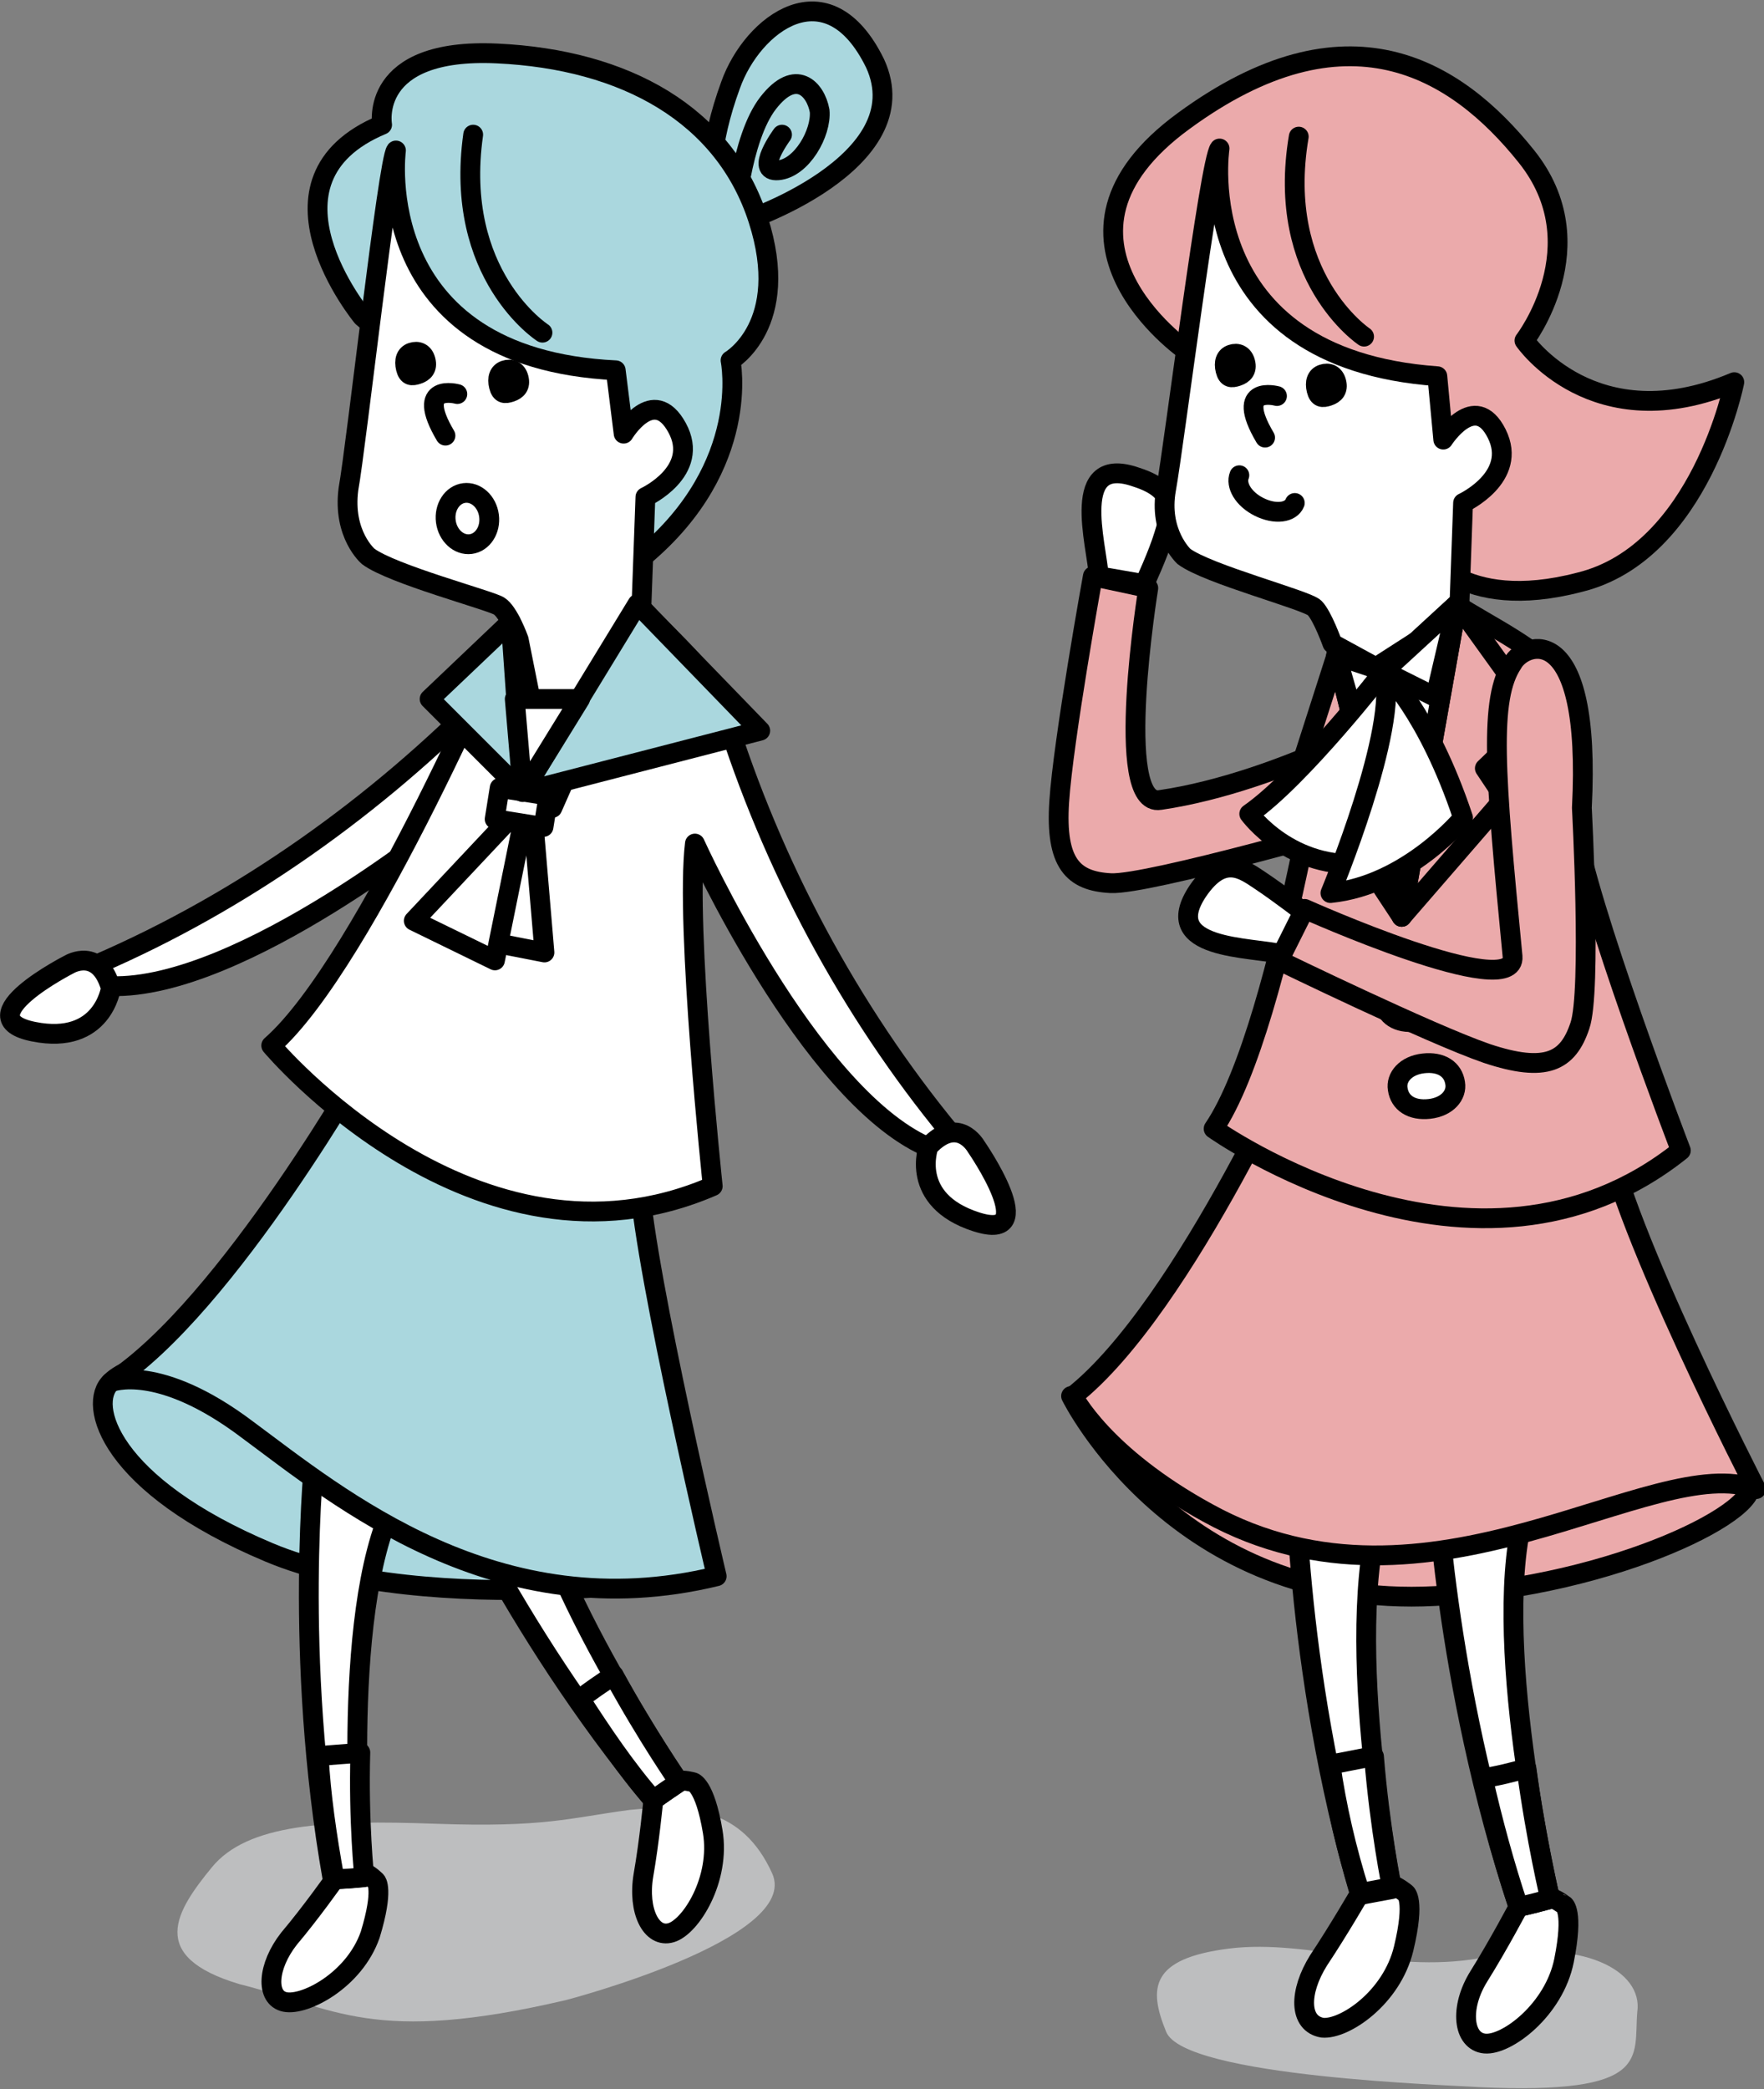 <?xml version="1.0" encoding="utf-8"?>
<!-- Generator: Adobe Illustrator 17.1.0, SVG Export Plug-In . SVG Version: 6.00 Build 0)  -->
<!DOCTYPE svg PUBLIC "-//W3C//DTD SVG 1.1//EN" "http://www.w3.org/Graphics/SVG/1.1/DTD/svg11.dtd">
<svg version="1.1" id="レイヤー_1" xmlns="http://www.w3.org/2000/svg" xmlns:xlink="http://www.w3.org/1999/xlink" x="0px"
	 y="0px" viewBox="0 0 89.1 105.5" enable-background="new 0 0 89.1 105.5" xml:space="preserve">
<rect x="0" y="0" width="89.1" height="105.5" fill="#808080" stroke="none"/>
<g>
	<defs>
		<rect id="SVGID_1_" y="0" width="89.1" height="105.5"/>
	</defs>
	<clipPath id="SVGID_2_">
		<use xlink:href="#SVGID_1_"  overflow="visible"/>
	</clipPath>
	<path clip-path="url(#SVGID_2_)" fill="#BDBEBF" d="M74.7,105.4c-1.3-0.1-14.9-0.5-15.8-2.8c-0.9-2.2-0.8-3.7,3.2-4.2
		c4.1-0.5,8.4,1.4,13.1,0.4c4.7-0.9,7.8,0.7,7.5,2.8C82.5,103.9,83.5,105.8,74.7,105.4"/>
	<path clip-path="url(#SVGID_2_)" fill="#BDBEBF" d="M28.6,101c0,0,11.9-3.1,10.4-6.4c-1.5-3.3-4.2-3.5-7.2-3.2
		c-3,0.4-4.3,0.9-9.8,0.7c-5.5-0.2-9.5,0-11.3,2.2c-1.8,2.2-3.3,4.5,1.4,5.9C16.9,101.4,18.8,103.3,28.6,101"/>
	<path clip-path="url(#SVGID_2_)" fill="#AAD7DE" d="M36.2,10c-0.4-0.5-0.4-2.7,0.7-5.7c1.1-3.1,4.9-6,7.3-1.1
		c2.3,5-6.7,8.1-7.1,8.1C36.6,11.2,36.6,10.5,36.2,10"/>
	
		<path clip-path="url(#SVGID_2_)" fill="none" stroke="#000000" stroke-linecap="round" stroke-linejoin="round" stroke-miterlimit="10" d="
		M36.2,10c-0.4-0.5-0.4-2.7,0.7-5.7c1.1-3.1,4.9-6,7.3-1.1c2.3,5-6.7,8.1-7.1,8.1C36.6,11.2,36.6,10.5,36.2,10z"/>
	
		<path clip-path="url(#SVGID_2_)" fill="none" stroke="#000000" stroke-linecap="round" stroke-linejoin="round" stroke-miterlimit="10" d="
		M37.1,11.2c0,0,0.3-4.2,1.7-6c1.4-1.8,2.4-0.7,2.6,0.4c0.1,1.1-0.9,2.9-2.1,3c-1.2,0.1,0.2-1.8,0.2-1.8"/>
	<path clip-path="url(#SVGID_2_)" fill="#AAD7DE" d="M18.3,16c0,0-5.7-6.9,1-9.7c0,0-0.7-3.9,5.8-3.6s11.5,3.1,13.2,8.4
		c1.7,5.3-1.4,7.1-1.4,7.1s1.1,5.3-4.4,9.9L18.3,16z"/>
	
		<path clip-path="url(#SVGID_2_)" fill="none" stroke="#000000" stroke-linecap="round" stroke-linejoin="round" stroke-miterlimit="10" d="
		M18.3,16c0,0-5.7-6.9,1-9.7c0,0-0.7-3.9,5.8-3.6s11.5,3.1,13.2,8.4c1.7,5.3-1.4,7.1-1.4,7.1s1.1,5.3-4.4,9.9L18.3,16z"/>
	<path clip-path="url(#SVGID_2_)" fill="#FFFFFF" d="M24.9,34.7c-0.1,0.1-0.2,0.2-0.3,0.3C19,40.7,12.3,45.5,4.9,48.7l0.7,1.1
		c6.6,0.2,17.2-8.5,17.2-8.5L24.9,34.7z"/>
	
		<path clip-path="url(#SVGID_2_)" fill="none" stroke="#000000" stroke-linecap="round" stroke-linejoin="round" stroke-miterlimit="10" d="
		M24.9,34.7c-0.1,0.1-0.2,0.2-0.3,0.3C19,40.7,12.3,45.5,4.9,48.7l0.7,1.1c6.6,0.2,17.2-8.5,17.2-8.5L24.9,34.7z"/>
	<path clip-path="url(#SVGID_2_)" fill="#FFFFFF" d="M5.6,49.9c0,0-0.4,2.9-3.9,2.2c-3.5-0.7,1.8-3.4,1.8-3.4S5,47.8,5.6,49.9"/>
	
		<path clip-path="url(#SVGID_2_)" fill="none" stroke="#000000" stroke-linecap="round" stroke-linejoin="round" stroke-miterlimit="10" d="
		M5.6,49.9c0,0-0.4,2.9-3.9,2.2c-3.5-0.7,1.8-3.4,1.8-3.4S5,47.8,5.6,49.9z"/>
	<path clip-path="url(#SVGID_2_)" fill="#AAD7DE" d="M35.9,79.6c0,0-14.2,2.2-22.3-1.2c-8.1-3.4-9.2-7.5-8-8.6
		c1.2-1.2,4.3-1.1,4.3-1.1L35.9,79.6z"/>
	
		<path clip-path="url(#SVGID_2_)" fill="none" stroke="#000000" stroke-linecap="round" stroke-linejoin="round" stroke-miterlimit="10" d="
		M35.9,79.6c0,0-14.2,2.2-22.3-1.2c-8.1-3.4-9.2-7.5-8-8.6c1.2-1.2,4.3-1.1,4.3-1.1L35.9,79.6z"/>
	<path clip-path="url(#SVGID_2_)" fill="#FFFFFF" d="M16.9,94.9c0,0-1.2,1.7-2.3,3c-1.1,1.4-1.2,3-0.2,3.2c1,0.2,3.5-1.1,4.3-3.4
		C19.4,95.4,19,95,19,95S17.8,93.7,16.9,94.9"/>
	
		<path clip-path="url(#SVGID_2_)" fill="none" stroke="#000000" stroke-linecap="round" stroke-linejoin="round" stroke-miterlimit="10" d="
		M16.9,94.9c0,0-1.2,1.7-2.3,3c-1.1,1.4-1.2,3-0.2,3.2c1,0.2,3.5-1.1,4.3-3.4C19.4,95.4,19,95,19,95S17.8,93.7,16.9,94.9z"/>
	<path clip-path="url(#SVGID_2_)" fill="#FFFFFF" d="M15.9,73.4c0,0-1.1,10.2,0.9,21.5c0,0,0.5,0,1.5-0.1c0,0-1.2-13.2,1.6-18.9
		L15.9,73.4z"/>
	
		<path clip-path="url(#SVGID_2_)" fill="none" stroke="#000000" stroke-linecap="round" stroke-linejoin="round" stroke-miterlimit="10" d="
		M15.9,73.4c0,0-1.1,10.2,0.9,21.5c0,0,0.5,0,1.5-0.1c0,0-1.2-13.2,1.6-18.9L15.9,73.4z"/>
	<path clip-path="url(#SVGID_2_)" fill="#FFFFFF" d="M16.9,94.9c0,0,0.5,0,1.5-0.1c0,0-0.3-2.8-0.2-6.3c-0.7,0.1-1.5,0.1-2.1,0.2
		C16.2,90.6,16.5,92.7,16.9,94.9"/>
	
		<path clip-path="url(#SVGID_2_)" fill="none" stroke="#000000" stroke-linecap="round" stroke-linejoin="round" stroke-miterlimit="10" d="
		M16.9,94.9c0,0,0.5,0,1.5-0.1c0,0-0.3-2.8-0.2-6.3c-0.7,0.1-1.5,0.1-2.1,0.2C16.2,90.6,16.5,92.7,16.9,94.9z"/>
	<path clip-path="url(#SVGID_2_)" fill="#FFFFFF" d="M33,90.9c0,0-0.2,2.1-0.5,3.8c-0.3,1.8,0.4,3.2,1.4,2.9c1-0.3,2.5-2.7,2.1-5.1
		c-0.4-2.4-1-2.5-1-2.5S33.3,89.5,33,90.9"/>
	
		<path clip-path="url(#SVGID_2_)" fill="none" stroke="#000000" stroke-linecap="round" stroke-linejoin="round" stroke-miterlimit="10" d="
		M33,90.9c0,0-0.2,2.1-0.5,3.8c-0.3,1.8,0.4,3.2,1.4,2.9c1-0.3,2.5-2.7,2.1-5.1c-0.4-2.4-1-2.5-1-2.5S33.3,89.5,33,90.9z"/>
	<path clip-path="url(#SVGID_2_)" fill="#FFFFFF" d="M21.7,72.7c0,0,4,9.4,11.3,18.2c0,0,0.4-0.3,1.3-0.9c0,0-7.5-10.9-7.9-17.2
		L21.7,72.7z"/>
	
		<path clip-path="url(#SVGID_2_)" fill="none" stroke="#000000" stroke-linecap="round" stroke-linejoin="round" stroke-miterlimit="10" d="
		M21.7,72.7c0,0,4,9.4,11.3,18.2c0,0,0.4-0.3,1.3-0.9c0,0-7.5-10.9-7.9-17.2L21.7,72.7z"/>
	<path clip-path="url(#SVGID_2_)" fill="#FFFFFF" d="M33,90.9c0,0,0.4-0.3,1.3-0.9c0,0-1.6-2.3-3.3-5.4c-0.6,0.4-1.2,0.8-1.7,1.2
		C30.4,87.5,31.6,89.3,33,90.9"/>
	
		<path clip-path="url(#SVGID_2_)" fill="none" stroke="#000000" stroke-linecap="round" stroke-linejoin="round" stroke-miterlimit="10" d="
		M33,90.9c0,0,0.4-0.3,1.3-0.9c0,0-1.6-2.3-3.3-5.4c-0.6,0.4-1.2,0.8-1.7,1.2C30.4,87.5,31.6,89.3,33,90.9z"/>
	<path clip-path="url(#SVGID_2_)" fill="#AAD7DE" d="M18.7,53.2c0,0-7.2,12.8-13.1,16.6c0,0,2.4-1,6.9,2.4
		c4.6,3.4,12.6,10.1,23.7,7.4c0,0-3.6-15.2-3.9-19.9L18.7,53.2z"/>
	
		<path clip-path="url(#SVGID_2_)" fill="none" stroke="#000000" stroke-linecap="round" stroke-linejoin="round" stroke-miterlimit="10" d="
		M18.7,53.2c0,0-7.2,12.8-13.1,16.6c0,0,2.4-1,6.9,2.4c4.6,3.4,12.6,10.1,23.7,7.4c0,0-3.6-15.2-3.9-19.9L18.7,53.2z"/>
	<path clip-path="url(#SVGID_2_)" fill="#FFFFFF" d="M25.8,31.4c0,0-7.3,17.2-12.1,21.4c0,0,10.3,12.3,22.3,7.1
		c0,0-1.4-13.2-0.9-17.3c0,0,5.7,12.6,11.7,15.3l1.2-0.7c-5.1-6.2-9-13.5-11.4-21.2c0-0.1-0.1-0.2-0.1-0.3c-0.7-1.9-2.9-3.6-4.2-5.1
		L25.8,31.4z"/>
	
		<path clip-path="url(#SVGID_2_)" fill="none" stroke="#000000" stroke-linecap="round" stroke-linejoin="round" stroke-miterlimit="10" d="
		M25.8,31.4c0,0-7.3,17.2-12.1,21.4c0,0,10.3,12.3,22.3,7.1c0,0-1.4-13.2-0.9-17.3c0,0,5.7,12.6,11.7,15.3l1.2-0.7
		c-5.1-6.2-9-13.5-11.4-21.2c0-0.1-0.1-0.2-0.1-0.3c-0.7-1.9-2.9-3.6-4.2-5.1L25.8,31.4z"/>
	
		<path clip-path="url(#SVGID_2_)" fill="none" stroke="#000000" stroke-linecap="round" stroke-linejoin="round" stroke-miterlimit="10" d="
		M27.4,16.8c0,0-4.5-2.9-3.5-10"/>
	<path clip-path="url(#SVGID_2_)" fill="#FFFFFF" d="M20,7.6c0,0-1.4,10.5,11.1,11.1l0.4,3.2c0,0,1.5-2.5,2.7-0.3
		c1.2,2.2-1.6,3.5-1.6,3.5l-0.2,5.5l-4.5,10.2l-1.7-8.5c0,0-0.5-1.4-1-1.7c-0.5-0.3-5.4-1.6-6.6-2.5c0,0-1.3-1.1-1-3.4
		C18,22.5,19.6,8.1,20,7.6"/>
	
		<path clip-path="url(#SVGID_2_)" fill="none" stroke="#000000" stroke-linecap="round" stroke-linejoin="round" stroke-miterlimit="10" d="
		M20,7.6c0,0-1.4,10.5,11.1,11.1l0.4,3.2c0,0,1.5-2.5,2.7-0.3c1.2,2.2-1.6,3.5-1.6,3.5l-0.2,5.5l-4.5,10.2l-1.7-8.5
		c0,0-0.5-1.4-1-1.7c-0.5-0.3-5.4-1.6-6.6-2.5c0,0-1.3-1.1-1-3.4C18,22.5,19.6,8.1,20,7.6z"/>
	<path clip-path="url(#SVGID_2_)" fill="#FFFFFF" d="M24.6,26.1c0.1,0.7-0.3,1.3-0.9,1.4c-0.6,0.1-1.1-0.4-1.2-1.2
		c-0.1-0.7,0.3-1.3,0.9-1.4C24,24.9,24.5,25.4,24.6,26.1"/>
	
		<ellipse transform="matrix(0.992 -0.127 0.127 0.992 -3.129 3.194)" clip-path="url(#SVGID_2_)" fill="none" stroke="#000000" stroke-linecap="round" stroke-linejoin="round" stroke-miterlimit="10" cx="23.6" cy="26.2" rx="1.1" ry="1.3"/>
	<path clip-path="url(#SVGID_2_)" d="M21.5,18.2c0.1,0.4-0.1,0.6-0.4,0.7c-0.3,0.1-0.5,0.1-0.6-0.3c-0.1-0.4,0-0.7,0.3-0.8
		S21.4,17.8,21.5,18.2"/>
	
		<path clip-path="url(#SVGID_2_)" fill="none" stroke="#000000" stroke-linecap="round" stroke-linejoin="round" stroke-miterlimit="10" d="
		M21.5,18.2c0.1,0.4-0.1,0.6-0.4,0.7c-0.3,0.1-0.5,0.1-0.6-0.3c-0.1-0.4,0-0.7,0.3-0.8S21.4,17.8,21.5,18.2z"/>
	<path clip-path="url(#SVGID_2_)" d="M26.2,19.1c0.1,0.4-0.1,0.6-0.4,0.7c-0.3,0.1-0.5,0.1-0.6-0.3c-0.1-0.4,0-0.7,0.3-0.8
		S26.1,18.7,26.2,19.1"/>
	
		<path clip-path="url(#SVGID_2_)" fill="none" stroke="#000000" stroke-linecap="round" stroke-linejoin="round" stroke-miterlimit="10" d="
		M26.2,19.1c0.1,0.4-0.1,0.6-0.4,0.7c-0.3,0.1-0.5,0.1-0.6-0.3c-0.1-0.4,0-0.7,0.3-0.8S26.1,18.7,26.2,19.1z"/>
	
		<path clip-path="url(#SVGID_2_)" fill="none" stroke="#000000" stroke-linecap="round" stroke-linejoin="round" stroke-miterlimit="10" d="
		M23.1,19.9c0,0-2.2-0.6-0.6,2.1"/>
	<path clip-path="url(#SVGID_2_)" fill="#FFFFFF" d="M46.9,57.9c0,0-1,2.7,2.4,3.8c3.4,1.1,0-3.8,0-3.8S48.4,56.3,46.9,57.9"/>
	
		<path clip-path="url(#SVGID_2_)" fill="none" stroke="#000000" stroke-linecap="round" stroke-linejoin="round" stroke-miterlimit="10" d="
		M46.9,57.9c0,0-1,2.7,2.4,3.8c3.4,1.1,0-3.8,0-3.8S48.4,56.3,46.9,57.9z"/>
	<polygon clip-path="url(#SVGID_2_)" fill="#AAD7DE" points="26.4,40 32.2,30.5 38.4,36.9 	"/>
	
		<polygon clip-path="url(#SVGID_2_)" fill="none" stroke="#000000" stroke-linecap="round" stroke-linejoin="round" stroke-miterlimit="10" points="
		26.4,40 32.2,30.5 38.4,36.9 	"/>
	<polygon clip-path="url(#SVGID_2_)" fill="#AAD7DE" points="26.4,40 25.8,31.4 21.7,35.3 	"/>
	
		<polygon clip-path="url(#SVGID_2_)" fill="none" stroke="#000000" stroke-linecap="round" stroke-linejoin="round" stroke-miterlimit="10" points="
		26.4,40 25.8,31.4 21.7,35.3 	"/>
	<polygon clip-path="url(#SVGID_2_)" fill="#FFFFFF" points="26.2,41.1 22.9,47.2 27.5,48.1 26.9,41 	"/>
	
		<polygon clip-path="url(#SVGID_2_)" fill="none" stroke="#000000" stroke-linecap="round" stroke-linejoin="round" stroke-miterlimit="10" points="
		26.2,41.1 22.9,47.2 27.5,48.1 26.9,41 	"/>
	<polygon clip-path="url(#SVGID_2_)" fill="#FFFFFF" points="25.6,41.5 20.9,46.5 25,48.5 26.4,41.6 	"/>
	
		<polygon clip-path="url(#SVGID_2_)" fill="none" stroke="#000000" stroke-linecap="round" stroke-linejoin="round" stroke-miterlimit="10" points="
		25.6,41.5 20.9,46.5 25,48.5 26.4,41.6 	"/>
	
		<rect x="25.1" y="40" transform="matrix(0.987 0.158 -0.158 0.987 6.785 -3.659)" clip-path="url(#SVGID_2_)" fill="#FFFFFF" width="2.5" height="1.6"/>
	
		<rect x="25.1" y="40" transform="matrix(0.987 0.158 -0.158 0.987 6.785 -3.659)" clip-path="url(#SVGID_2_)" fill="none" stroke="#000000" stroke-linecap="round" stroke-linejoin="round" stroke-miterlimit="10" width="2.5" height="1.6"/>
	<polygon clip-path="url(#SVGID_2_)" fill="#FFFFFF" points="26,35.3 29.3,35.3 26.4,40 	"/>
	
		<polygon clip-path="url(#SVGID_2_)" fill="none" stroke="#000000" stroke-linecap="round" stroke-linejoin="round" stroke-miterlimit="10" points="
		26,35.3 29.3,35.3 26.4,40 	"/>
	<path clip-path="url(#SVGID_2_)" fill="#EBAAAB" d="M54.1,70.5c0,0,5.3,10.8,18.4,10.1c9.2-0.5,16.9-4.5,15.8-5.8
		c-1.1-1.3-4.4-1.6-4.4-1.6L54.1,70.5z"/>
	
		<path clip-path="url(#SVGID_2_)" fill="none" stroke="#000000" stroke-linecap="round" stroke-linejoin="round" stroke-miterlimit="10" d="
		M54.1,70.5c0,0,5.3,10.8,18.4,10.1c9.2-0.5,16.9-4.5,15.8-5.8c-1.1-1.3-4.4-1.6-4.4-1.6L54.1,70.5z"/>
	<path clip-path="url(#SVGID_2_)" fill="#FFFFFF" d="M68.7,95.6c0,0-1.1,1.9-2.1,3.4c-1,1.6-1,3.2,0.2,3.4c1.1,0.1,3.5-1.5,4.1-4
		c0.6-2.5,0.1-2.8,0.1-2.8S69.5,94.3,68.7,95.6"/>
	
		<path clip-path="url(#SVGID_2_)" fill="none" stroke="#000000" stroke-linecap="round" stroke-linejoin="round" stroke-miterlimit="10" d="
		M68.7,95.6c0,0-1.1,1.9-2.1,3.4c-1,1.6-1,3.2,0.2,3.4c1.1,0.1,3.5-1.5,4.1-4c0.6-2.5,0.1-2.8,0.1-2.8S69.5,94.3,68.7,95.6z"/>
	<path clip-path="url(#SVGID_2_)" fill="#FFFFFF" d="M65.4,73.3c0,0-0.1,10.8,3.3,22.4c0,0,0.5-0.1,1.6-0.3c0,0-2.7-13.7-0.3-19.9
		L65.4,73.3z"/>
	
		<path clip-path="url(#SVGID_2_)" fill="none" stroke="#000000" stroke-linecap="round" stroke-linejoin="round" stroke-miterlimit="10" d="
		M65.4,73.3c0,0-0.1,10.8,3.3,22.4c0,0,0.5-0.1,1.6-0.3c0,0-2.7-13.7-0.3-19.9L65.4,73.3z"/>
	<path clip-path="url(#SVGID_2_)" fill="#FFFFFF" d="M68.7,95.6c0,0,0.5-0.1,1.6-0.3c0,0-0.6-2.9-0.9-6.6c-0.7,0.1-1.5,0.3-2.2,0.4
		C67.5,91.2,68,93.4,68.7,95.6"/>
	
		<path clip-path="url(#SVGID_2_)" fill="none" stroke="#000000" stroke-linecap="round" stroke-linejoin="round" stroke-miterlimit="10" d="
		M68.7,95.6c0,0,0.5-0.1,1.6-0.3c0,0-0.6-2.9-0.9-6.6c-0.7,0.1-1.5,0.3-2.2,0.4C67.5,91.2,68,93.4,68.7,95.6z"/>
	<path clip-path="url(#SVGID_2_)" fill="#FFFFFF" d="M76.7,96.3c0,0-1,1.9-2,3.5s-0.8,3.3,0.3,3.4c1.1,0.1,3.5-1.7,4-4.2
		c0.5-2.5,0-2.8,0-2.8S77.5,95,76.7,96.3"/>
	
		<path clip-path="url(#SVGID_2_)" fill="none" stroke="#000000" stroke-linecap="round" stroke-linejoin="round" stroke-miterlimit="10" d="
		M76.7,96.3c0,0-1,1.9-2,3.5s-0.8,3.3,0.3,3.4c1.1,0.1,3.5-1.7,4-4.2c0.5-2.5,0-2.8,0-2.8S77.5,95,76.7,96.3z"/>
	<path clip-path="url(#SVGID_2_)" fill="#FFFFFF" d="M72.5,74.1c0,0,0.4,10.8,4.2,22.2c0,0,0.5-0.1,1.6-0.4c0,0-3.2-13.6-1.2-19.9
		L72.5,74.1z"/>
	
		<path clip-path="url(#SVGID_2_)" fill="none" stroke="#000000" stroke-linecap="round" stroke-linejoin="round" stroke-miterlimit="10" d="
		M72.5,74.1c0,0,0.4,10.8,4.2,22.2c0,0,0.5-0.1,1.6-0.4c0,0-3.2-13.6-1.2-19.9L72.5,74.1z"/>
	<path clip-path="url(#SVGID_2_)" fill="#FFFFFF" d="M76.7,96.3c0,0,0.5-0.1,1.6-0.4c0,0-0.7-2.9-1.2-6.6c-0.7,0.2-1.5,0.4-2.2,0.5
		C75.4,92,76,94.2,76.7,96.3"/>
	
		<path clip-path="url(#SVGID_2_)" fill="none" stroke="#000000" stroke-linecap="round" stroke-linejoin="round" stroke-miterlimit="10" d="
		M76.7,96.3c0,0,0.5-0.1,1.6-0.4c0,0-0.7-2.9-1.2-6.6c-0.7,0.2-1.5,0.4-2.2,0.5C75.4,92,76,94.2,76.7,96.3z"/>
	<path clip-path="url(#SVGID_2_)" fill="#EBAAAB" d="M66.1,51.8c0,0-6.2,14.2-11.9,18.7c0,0,1.5,3,6.8,5.9
		c11.2,6.2,22.5-3.2,27.7-1.2c0,0-6.8-13.2-7.6-18.1L66.1,51.8z"/>
	
		<path clip-path="url(#SVGID_2_)" fill="none" stroke="#000000" stroke-linecap="round" stroke-linejoin="round" stroke-miterlimit="10" d="
		M66.1,51.8c0,0-6.2,14.2-11.9,18.7c0,0,1.5,3,6.8,5.9c11.2,6.2,22.5-3.2,27.7-1.2c0,0-6.8-13.2-7.6-18.1L66.1,51.8z"/>
	<path clip-path="url(#SVGID_2_)" fill="#FFFFFF" d="M55.5,29.1c-0.1-1.6-1.5-6.2,1.9-5c2.2,0.7,1.7,1.9,1.4,2.9c-0.3,1-1,2.5-1,2.5
		L55.5,29.1z"/>
	
		<path clip-path="url(#SVGID_2_)" fill="none" stroke="#000000" stroke-linecap="round" stroke-linejoin="round" stroke-miterlimit="10" d="
		M55.5,29.1c-0.1-1.6-1.5-6.2,1.9-5c2.2,0.7,1.7,1.9,1.4,2.9c-0.3,1-1,2.5-1,2.5L55.5,29.1z"/>
	<path clip-path="url(#SVGID_2_)" fill="#EBAAAB" d="M69.1,41.5c0,0-11.1,3.2-13,3.1c-1.9-0.1-2.8-1-2.6-4.1
		c0.2-3.1,1.7-11.4,1.7-11.4l2.8,0.6c0,0-1.8,11.1,0.6,10.7c6.2-0.9,12.9-4.9,9.2-3c2.1-1.1,4-1.4,4-1.4"/>
	
		<path clip-path="url(#SVGID_2_)" fill="none" stroke="#000000" stroke-linecap="round" stroke-linejoin="round" stroke-miterlimit="10" d="
		M69.1,41.5c0,0-11.1,3.2-13,3.1c-1.9-0.1-2.8-1-2.6-4.1c0.2-3.1,1.7-11.4,1.7-11.4l2.8,0.6c0,0-1.8,11.1,0.6,10.7
		c6.2-0.9,12.9-4.9,9.2-3c2.1-1.1,4-1.4,4-1.4"/>
	<path clip-path="url(#SVGID_2_)" fill="#EBAAAB" d="M79.2,34.7c-0.1-0.1-0.1-0.2-0.2-0.3c-1.2-1.6-3.8-2.8-5.5-3.9l-6,2.5
		c0,0-2.6,18.7-6.2,24c0,0,13.2,9.4,23.6,1.1c0,0-4.8-12.5-5.4-16.7"/>
	
		<path clip-path="url(#SVGID_2_)" fill="none" stroke="#000000" stroke-linecap="round" stroke-linejoin="round" stroke-miterlimit="10" d="
		M79.2,34.7c-0.1-0.1-0.1-0.2-0.2-0.3c-1.2-1.6-3.8-2.8-5.5-3.9l-6,2.5c0,0-2.6,18.7-6.2,24c0,0,13.2,9.4,23.6,1.1
		c0,0-4.8-12.5-5.4-16.7"/>
	<polygon clip-path="url(#SVGID_2_)" fill="#EBAAAB" points="67.5,33.1 65.8,38.4 67.7,40.4 67.5,41.3 70.8,46.3 	"/>
	
		<polygon clip-path="url(#SVGID_2_)" fill="none" stroke="#000000" stroke-linecap="round" stroke-linejoin="round" stroke-miterlimit="10" points="
		67.5,33.1 65.8,38.4 67.7,40.4 67.5,41.3 70.8,46.3 	"/>
	<polygon clip-path="url(#SVGID_2_)" fill="#EBAAAB" points="73.6,30.5 77.7,36.2 75,38.8 76,40.3 70.8,46.3 	"/>
	
		<polygon clip-path="url(#SVGID_2_)" fill="none" stroke="#000000" stroke-linecap="round" stroke-linejoin="round" stroke-miterlimit="10" points="
		73.6,30.5 77.7,36.2 75,38.8 76,40.3 70.8,46.3 	"/>
	<path clip-path="url(#SVGID_2_)" fill="#EBAAAB" d="M59.9,17.7c0,0-8.2-5.7-0.1-11.6C68,0.1,73.5,3.4,77.1,7.9
		c3.6,4.5-0.1,9.3-0.1,9.3s3.5,5.1,10.6,2.1c0,0-1.7,8.6-7.8,10.1c-6.1,1.6-7.9-1.7-7.9-1.7L59.9,17.7z"/>
	
		<path clip-path="url(#SVGID_2_)" fill="none" stroke="#000000" stroke-linecap="round" stroke-linejoin="round" stroke-miterlimit="10" d="
		M59.9,17.7c0,0-8.2-5.7-0.1-11.6C68,0.1,73.5,3.4,77.1,7.9c3.6,4.5-0.1,9.3-0.1,9.3s3.5,5.1,10.6,2.1c0,0-1.7,8.6-7.8,10.1
		c-6.1,1.6-7.9-1.7-7.9-1.7L59.9,17.7z"/>
	
		<path clip-path="url(#SVGID_2_)" fill="none" stroke="#000000" stroke-linecap="round" stroke-linejoin="round" stroke-miterlimit="10" d="
		M68.9,17c0,0-4.5-3-3.3-10.1"/>
	<path clip-path="url(#SVGID_2_)" fill="#FFFFFF" d="M61.6,7.5c0,0-1.6,10.6,11,11.5l0.3,3.2c0,0,1.6-2.5,2.7-0.3
		c1.1,2.2-1.7,3.5-1.7,3.5L73.7,31l-4.2,2.7l-2.2-1.2c0,0-0.5-1.4-0.9-1.8c-0.4-0.4-5.4-1.7-6.6-2.6c0,0-1.3-1.2-0.9-3.4
		C59.3,22.5,61.1,8.1,61.6,7.5"/>
	
		<path clip-path="url(#SVGID_2_)" fill="none" stroke="#000000" stroke-linecap="round" stroke-linejoin="round" stroke-miterlimit="10" d="
		M61.6,7.5c0,0-1.6,10.6,11,11.5l0.3,3.2c0,0,1.6-2.5,2.7-0.3c1.1,2.2-1.7,3.5-1.7,3.5L73.7,31l-4.2,2.7l-2.2-1.2
		c0,0-0.5-1.4-0.9-1.8c-0.4-0.4-5.4-1.7-6.6-2.6c0,0-1.3-1.2-0.9-3.4C59.3,22.5,61.1,8.1,61.6,7.5z"/>
	<path clip-path="url(#SVGID_2_)" fill="#FFFFFF" d="M62.6,24c-0.2,0.5,0.2,1.2,1,1.6c0.8,0.4,1.6,0.3,1.8-0.2"/>
	
		<path clip-path="url(#SVGID_2_)" fill="none" stroke="#000000" stroke-linecap="round" stroke-linejoin="round" stroke-miterlimit="10" d="
		M62.6,24c-0.2,0.5,0.2,1.2,1,1.6c0.8,0.4,1.6,0.3,1.8-0.2"/>
	<path clip-path="url(#SVGID_2_)" d="M62.9,18.3c0.1,0.4-0.1,0.6-0.4,0.7c-0.3,0.1-0.5,0.1-0.6-0.3c-0.1-0.4,0-0.7,0.3-0.8
		C62.5,17.8,62.8,17.9,62.9,18.3"/>
	
		<path clip-path="url(#SVGID_2_)" fill="none" stroke="#000000" stroke-linecap="round" stroke-linejoin="round" stroke-miterlimit="10" d="
		M62.9,18.3c0.1,0.4-0.1,0.6-0.4,0.7c-0.3,0.1-0.5,0.1-0.6-0.3c-0.1-0.4,0-0.7,0.3-0.8C62.5,17.8,62.8,17.9,62.9,18.3z"/>
	<path clip-path="url(#SVGID_2_)" d="M67.5,19.3c0.1,0.4-0.1,0.6-0.4,0.7c-0.3,0.1-0.5,0.1-0.6-0.3c-0.1-0.4,0-0.7,0.3-0.8
		C67.1,18.8,67.4,18.9,67.5,19.3"/>
	
		<path clip-path="url(#SVGID_2_)" fill="none" stroke="#000000" stroke-linecap="round" stroke-linejoin="round" stroke-miterlimit="10" d="
		M67.5,19.3c0.1,0.4-0.1,0.6-0.4,0.7c-0.3,0.1-0.5,0.1-0.6-0.3c-0.1-0.4,0-0.7,0.3-0.8C67.1,18.8,67.4,18.9,67.5,19.3z"/>
	
		<path clip-path="url(#SVGID_2_)" fill="none" stroke="#000000" stroke-linecap="round" stroke-linejoin="round" stroke-miterlimit="10" d="
		M64.5,20c0,0-2.2-0.6-0.6,2.1"/>
	<polygon clip-path="url(#SVGID_2_)" fill="#FFFFFF" points="73.6,30.5 70.8,46.3 67.5,33.1 69.9,33.9 	"/>
	
		<polygon clip-path="url(#SVGID_2_)" fill="none" stroke="#000000" stroke-linecap="round" stroke-linejoin="round" stroke-miterlimit="10" points="
		73.6,30.5 70.8,46.3 67.5,33.1 69.9,33.9 	"/>
	<polygon clip-path="url(#SVGID_2_)" fill="#FFFFFF" points="69.9,33.9 73.6,30.5 72.5,35.2 	"/>
	
		<polygon clip-path="url(#SVGID_2_)" fill="none" stroke="#000000" stroke-linecap="round" stroke-linejoin="round" stroke-miterlimit="10" points="
		69.9,33.9 73.6,30.5 72.5,35.2 	"/>
	<polygon clip-path="url(#SVGID_2_)" fill="#FFFFFF" points="69.9,33.9 67.5,33.1 68.3,35.9 	"/>
	
		<polygon clip-path="url(#SVGID_2_)" fill="none" stroke="#000000" stroke-linecap="round" stroke-linejoin="round" stroke-miterlimit="10" points="
		69.9,33.9 67.5,33.1 68.3,35.9 	"/>
	<path clip-path="url(#SVGID_2_)" fill="#FFFFFF" d="M69.9,33.9c0,0-4.2,5.4-6.8,7.2c0,0,2.1,2.9,5.9,2.5
		C69,43.6,70.8,38.7,69.9,33.9"/>
	
		<path clip-path="url(#SVGID_2_)" fill="none" stroke="#000000" stroke-linecap="round" stroke-linejoin="round" stroke-miterlimit="10" d="
		M69.9,33.9c0,0-4.2,5.4-6.8,7.2c0,0,2.1,2.9,5.9,2.5C69,43.6,70.8,38.7,69.9,33.9z"/>
	<path clip-path="url(#SVGID_2_)" fill="#FFFFFF" d="M69.9,33.9c0,0,2.2,2,4,7.4c0,0-2.8,3.4-6.7,3.8C67.2,45.1,70.7,36.7,69.9,33.9
		"/>
	
		<path clip-path="url(#SVGID_2_)" fill="none" stroke="#000000" stroke-linecap="round" stroke-linejoin="round" stroke-miterlimit="10" d="
		M69.9,33.9c0,0,2.2,2,4,7.4c0,0-2.8,3.4-6.7,3.8C67.2,45.1,70.7,36.7,69.9,33.9z"/>
	<path clip-path="url(#SVGID_2_)" fill="#FFFFFF" d="M72.8,50.3c0.1,0.6-0.4,1.2-1.3,1.3c-0.9,0.1-1.5-0.3-1.6-1
		c-0.1-0.6,0.4-1.2,1.3-1.3C72.1,49.3,72.7,49.7,72.8,50.3"/>
	
		<path clip-path="url(#SVGID_2_)" fill="none" stroke="#000000" stroke-linecap="round" stroke-linejoin="round" stroke-miterlimit="10" d="
		M72.8,50.3c0.1,0.6-0.4,1.2-1.3,1.3c-0.9,0.1-1.5-0.3-1.6-1c-0.1-0.6,0.4-1.2,1.3-1.3C72.1,49.3,72.7,49.7,72.8,50.3z"/>
	<path clip-path="url(#SVGID_2_)" fill="#FFFFFF" d="M73.5,54.7c0.1,0.6-0.4,1.2-1.3,1.3c-0.9,0.1-1.5-0.3-1.6-1
		c-0.1-0.6,0.4-1.2,1.3-1.3C72.8,53.6,73.4,54,73.5,54.7"/>
	
		<path clip-path="url(#SVGID_2_)" fill="none" stroke="#000000" stroke-linecap="round" stroke-linejoin="round" stroke-miterlimit="10" d="
		M73.5,54.7c0.1,0.6-0.4,1.2-1.3,1.3c-0.9,0.1-1.5-0.3-1.6-1c-0.1-0.6,0.4-1.2,1.3-1.3C72.8,53.6,73.4,54,73.5,54.7z"/>
	<path clip-path="url(#SVGID_2_)" fill="#FFFFFF" d="M64.8,48.2c-1.6-0.4-6.3-0.2-4.3-3.2c1.3-1.9,2.3-1.1,3.2-0.5
		c0.9,0.6,2.2,1.6,2.2,1.6L64.8,48.2z"/>
	
		<path clip-path="url(#SVGID_2_)" fill="none" stroke="#000000" stroke-linecap="round" stroke-linejoin="round" stroke-miterlimit="10" d="
		M64.8,48.2c-1.6-0.4-6.3-0.2-4.3-3.2c1.3-1.9,2.3-1.1,3.2-0.5c0.9,0.6,2.2,1.6,2.2,1.6L64.8,48.2z"/>
	<path clip-path="url(#SVGID_2_)" fill="#EBAAAB" d="M79.9,40.8c0,0,0.5,9.3-0.1,11c-0.6,1.8-1.7,2.4-4.7,1.4
		c-2.9-1-10.5-4.7-10.5-4.7l1.3-2.6c0,0,10.7,4.8,10.5,2.4c-0.9-9.3-1.2-13,0-14.8C77,32.4,80.4,31.2,79.9,40.8"/>
	
		<path clip-path="url(#SVGID_2_)" fill="none" stroke="#000000" stroke-linecap="round" stroke-linejoin="round" stroke-miterlimit="10" d="
		M79.9,40.8c0,0,0.5,9.3-0.1,11c-0.6,1.8-1.7,2.4-4.7,1.4c-2.9-1-10.5-4.7-10.5-4.7l1.3-2.6c0,0,10.7,4.8,10.5,2.4
		c-0.9-9.3-1.2-13,0-14.8C77,32.4,80.4,31.2,79.9,40.8z"/>
</g>
</svg>

